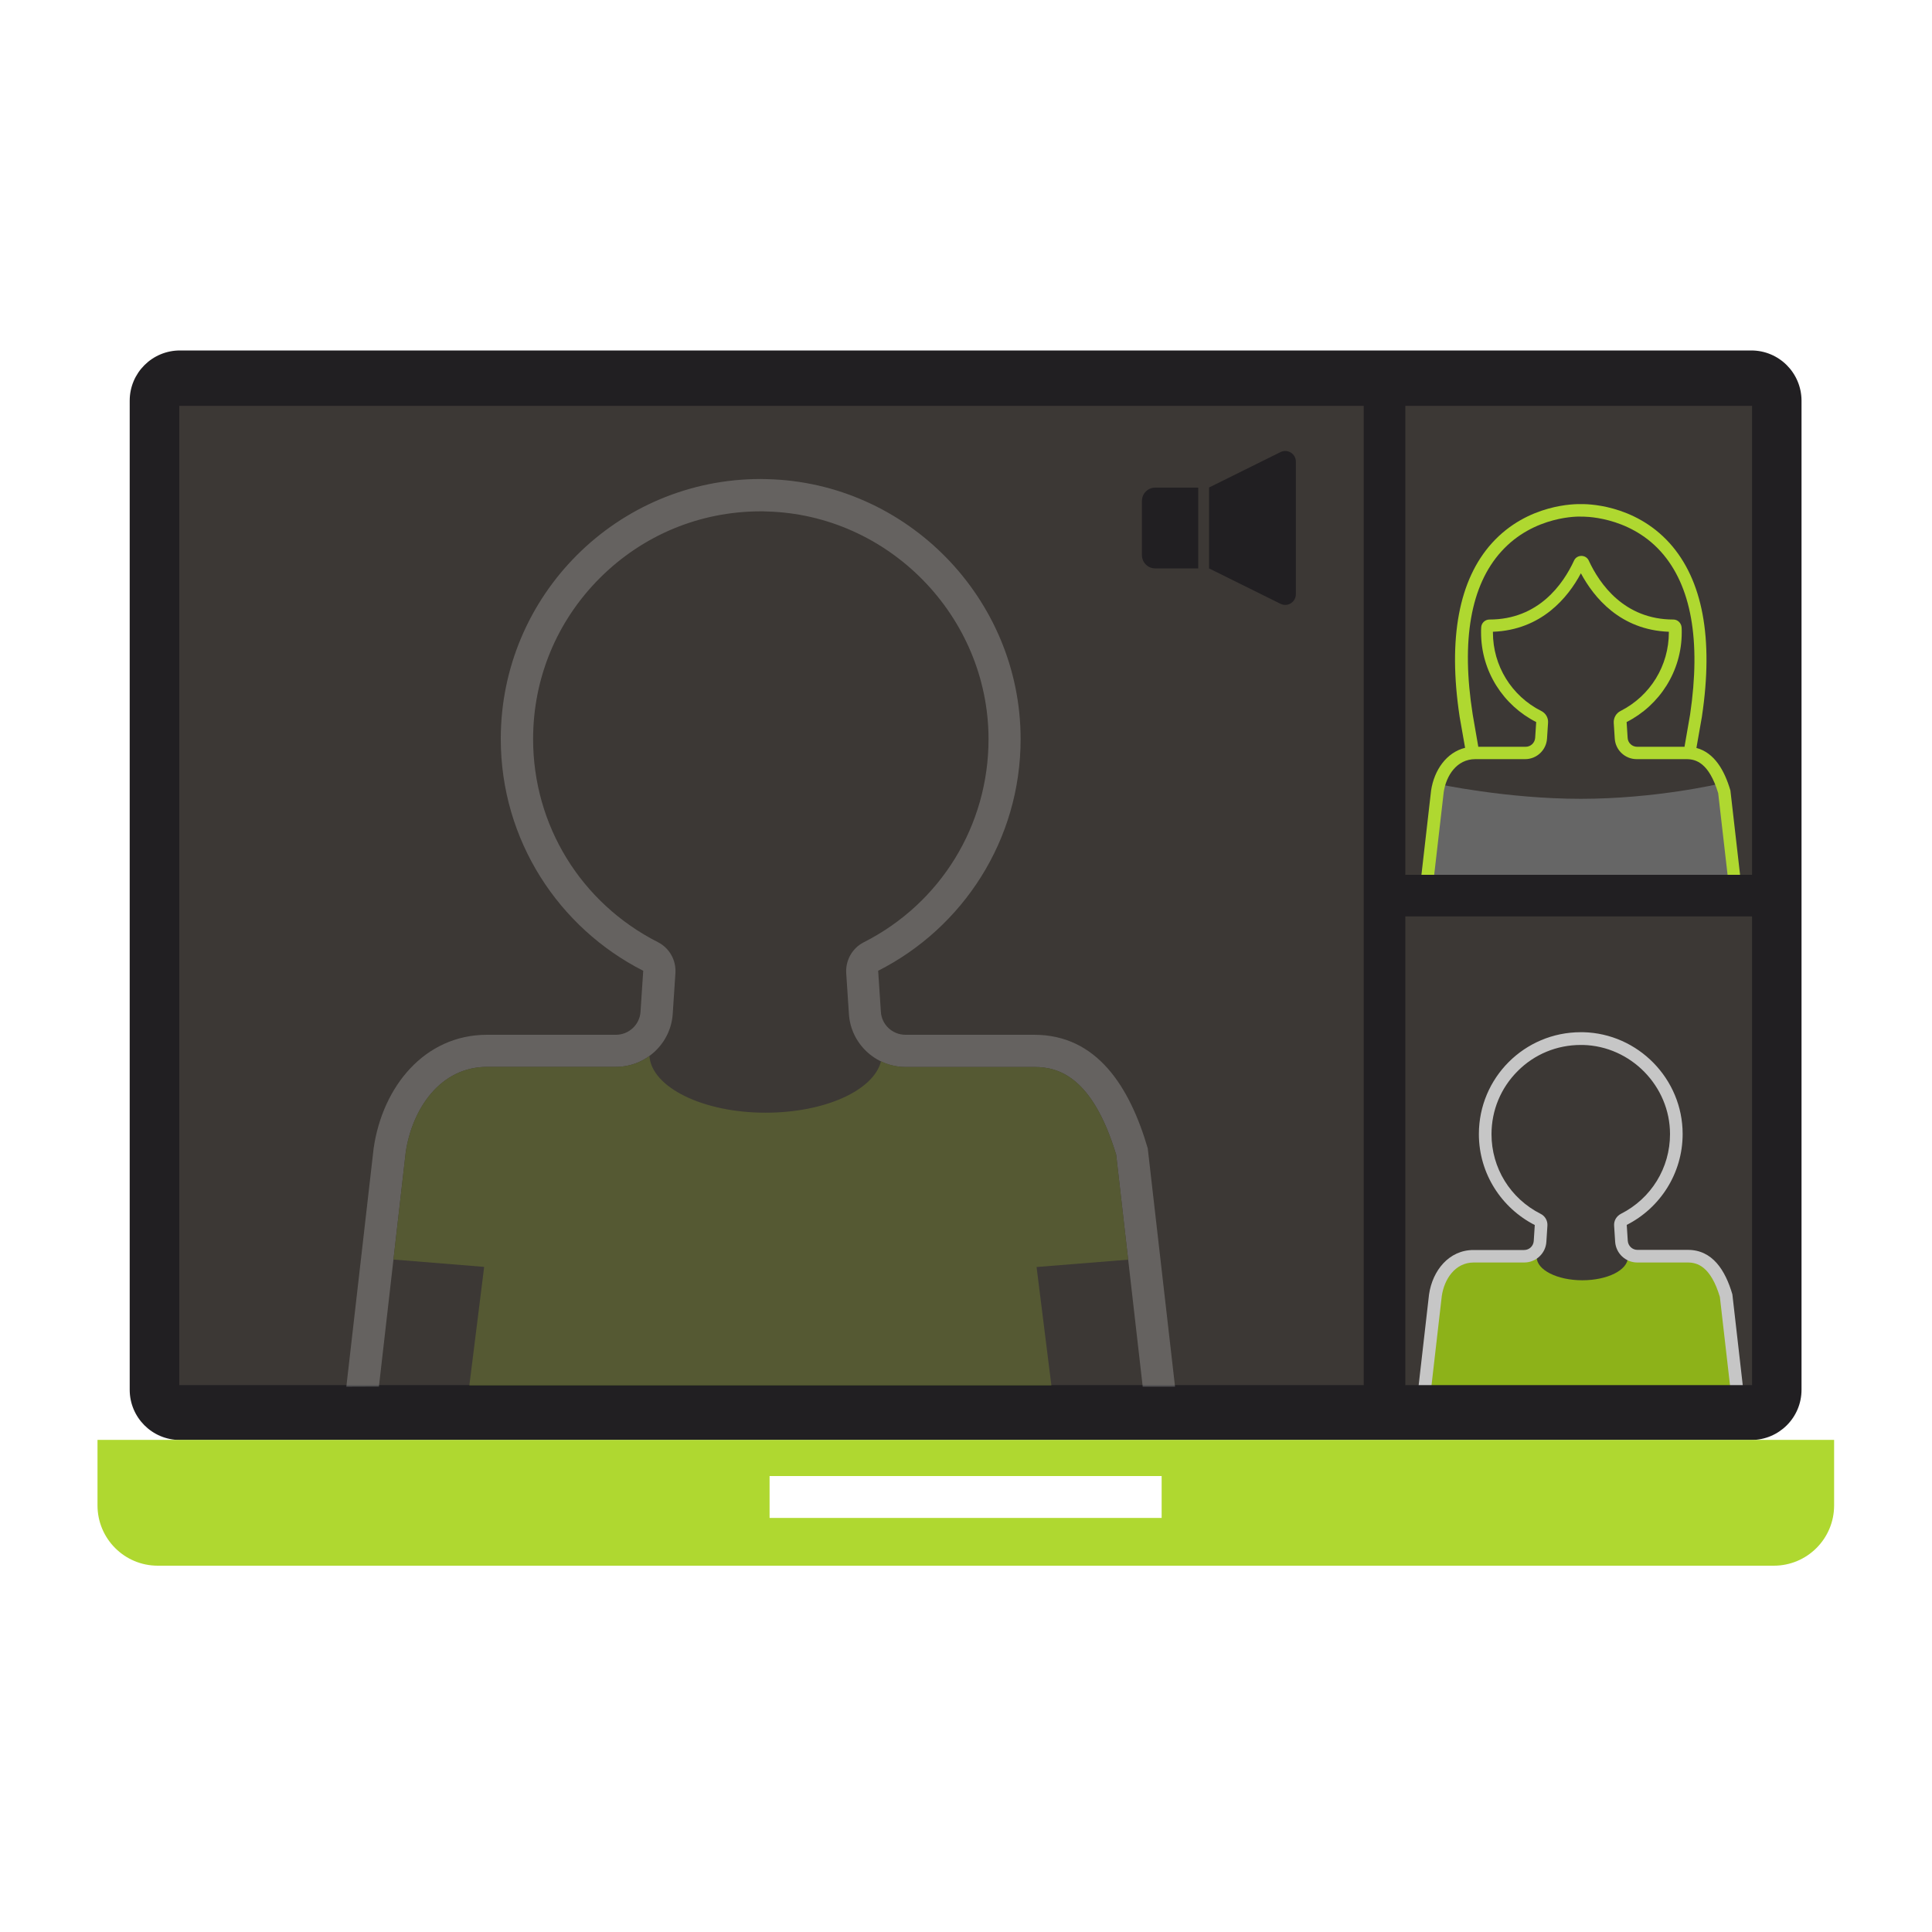 <?xml version="1.0" encoding="utf-8"?>
<!-- Generator: Adobe Illustrator 26.0.0, SVG Export Plug-In . SVG Version: 6.00 Build 0)  -->
<svg version="1.1" id="Ebene_1" xmlns="http://www.w3.org/2000/svg" xmlns:xlink="http://www.w3.org/1999/xlink" x="0px" y="0px"
	 viewBox="0 0 1500 1500" style="enable-background:new 0 0 1500 1500;" xml:space="preserve">
<style type="text/css">
	.st0{fill:#3C3835;}
	.st1{fill:#8DB219;}
	.st2{fill:#C6C6C6;}
	.st3{fill:#666666;}
	.st4{fill:#AFD830;}
	.st5{fill:#211F22;}
	.st6{opacity:0.3;}
	.st7{fill:#90A82E;}
</style>
<rect x="122.2" y="296.3" class="st0" width="1257.7" height="798.6"/>
<g>
	<path class="st1" d="M1333.4,984.2c0,0-28.2-9.2-70.7-12.6c0.7,1.4,1.2,3,1.2,4.5c0,10-15.9,17.9-35.4,17.9
		c-19.6,0-35.4-8.1-35.4-17.9c0-1.4,0.3-2.7,0.9-4c-41.7,3.7-73.3,12.1-73.3,12.1l-14.9,93H1349L1333.4,984.2z"/>
	<path class="st2" d="M1111.2,1077.5l8.2-71.3c1.9-13,10.3-26,24.8-26h39.2c9.1,0,16.7-7.1,17.2-16.1l0.8-12.4
		c0.3-3.9-1.8-7.6-5.3-9.3c-23.5-11.9-38.1-35.6-38.1-61.8c0-18.5,7.2-35.9,20.3-49c13-13.1,30.5-20.3,49-20.3c0.5,0,1.1,0,1.7,0
		c37.2,0.9,67.6,32,67.6,69.2c0,26.3-14.6,50-38.1,61.9c-3.5,1.8-5.6,5.4-5.3,9.3l0.8,12.4c0.6,9.1,8.2,16.1,17.2,16.1h39.2
		c7.2,0,17.7,2.8,24.9,26.7l8.1,70.6h9.9l-8.3-72.6c-5.5-18.8-15.5-34.5-34.5-34.5h-39.2c-4,0-7.2-3.1-7.5-7L1263,951
		c25.7-13,43.4-39.8,43.4-70.6c0-42.7-34.5-78-77.2-79c-0.6,0-1.3,0-1.9,0c-43.7,0-79.1,35.4-79.1,79.1c0,30.8,17.7,57.5,43.4,70.6
		l-0.8,12.4c-0.3,4-3.5,7-7.5,7H1144c-19,0-31.8,15.9-34.5,34.5l-8.3,72.6L1111.2,1077.5L1111.2,1077.5z"/>
	<path class="st3" d="M1334.6,608.6c0,0-49.1,11.6-107.2,11.6S1116,608.6,1116,608.6l-8.4,76.5h239.7L1334.6,608.6z"/>
	<path class="st4" d="M1112.8,685.3l8.1-70.3c1.9-12.8,10.1-25.6,24.5-25.6h38.7c9,0,16.4-7,17-15.9l0.8-12.3
		c0.3-3.9-1.8-7.5-5.3-9.2c-23.1-11.7-37.5-35.1-37.5-61c0-0.2,0-0.3,0-0.5c37.7-1.4,58.3-26.6,68.3-45.4
		c10.1,18.8,30.6,44,68.3,45.4c0,0.1,0,0.3,0,0.4c0,25.9-14.3,49.3-37.5,61.1c-3.4,1.7-5.5,5.3-5.3,9.2l0.8,12.3
		c0.6,9,8.1,15.9,17,15.9h38.7c7.2,0,17.4,2.7,24.6,26.4l8,69.6h9.7l-8.2-71.6c-4.6-15.8-12.5-29.4-26.4-33.1l4.3-24.5v-0.1
		c9.1-60.7,0.5-105.9-25.1-134.4c-27.8-30.8-65.5-30.4-69-30.3c-3.5-0.1-41.2-0.5-69,30.3c-25.6,28.4-34.2,73.8-25.1,134.4v0.1
		l4.3,24.4c-14.5,3.6-24,17.3-26.4,33.1l-8.2,71.6L1112.8,685.3L1112.8,685.3z M1165.5,428.3c25.5-28.4,61.3-27.3,61.7-27.2
		c0.1,0,0.3,0,0.5,0c0.4,0,36.3-1.1,61.8,27.2c23.6,26.3,31.2,68.8,22.7,126.4l-4.3,24.8c0,0.1,0,0.2,0,0.3h-36.8
		c-3.9,0-7.2-3-7.4-6.9l-0.8-12.3c25.4-12.9,42.8-39.2,42.8-69.6c0-1.3,0-2.5-0.1-3.8c-0.2-3.4-3-6.2-6.4-6.2
		c-38.1,0-57.3-27.6-65.7-45.8c-1.1-2.4-3.4-3.6-5.7-3.6c-2.3,0-4.6,1.2-5.7,3.6c-8.4,18.2-27.5,45.8-65.7,45.8l0,0
		c-3.4,0-6.3,2.7-6.4,6.2c-0.1,1.3-0.1,2.5-0.1,3.8c0,30.4,17.4,56.7,42.8,69.6l-0.8,12.3c-0.3,3.9-3.5,6.9-7.4,6.9h-36.8
		c0-0.1,0-0.2,0-0.3l-4.3-24.8C1134.3,497,1141.9,454.5,1165.5,428.3z"/>
	<path class="st5" d="M1359.7,272.1h-1220c-21.5,0-39,17.4-39,39V1079c0,21.5,17.4,39,39,39h1220c21.5,0,39-17.4,39-39V311
		C1398.6,289.5,1381.2,272.1,1359.7,272.1z M1360.3,1075.4H139.2V315.1h1221.1L1360.3,1075.4L1360.3,1075.4z"/>
	<path class="st4" d="M75.7,1117.9v50.9c0,25.8,20.9,46.8,46.8,46.8h1254.7c25.8,0,46.8-20.9,46.8-46.8v-50.9H75.7z M901.9,1178.5
		H597.5V1146h304.4V1178.5z"/>
	<rect x="1058.8" y="309.1" class="st5" width="32.3" height="793"/>
	<rect x="1075" y="679.2" class="st5" width="304.9" height="32.3"/>
	<g class="st6">
		<path class="st2" d="M294.2,1076.5L315,894.6c4.9-33.1,26.4-66.3,63.3-66.3h100c23.1,0,42.5-18.1,44-41.1l2.1-31.8
			c0.6-10-4.7-19.4-13.6-23.9c-59.8-30.4-96.9-90.8-96.9-157.7c0-47.2,18.4-91.6,51.8-125s77.8-51.8,125-51.8c1.4,0,2.9,0,4.3,0.1
			c95,2.3,172.4,81.5,172.5,176.7c0,67-37.1,127.5-96.9,157.8c-8.9,4.5-14.2,14-13.6,23.9l2.1,31.8c1.5,23.1,20.8,41.1,44,41.1h100
			c18.5,0,45,7.2,63.5,68.1l20.6,180.1h25.1l-21.2-185.1c-14-47.7-39.4-88.1-88.1-88.1H703c-10.1,0-18.5-7.8-19.1-17.9l-2.1-31.8
			c65.7-33.3,110.7-101.5,110.6-180.1c-0.1-108.8-88.1-199-196.9-201.6c-1.6,0-3.3-0.1-4.9-0.1c-111.4,0-201.8,90.3-201.8,201.8
			c0,78.6,45,146.7,110.6,180l-2.1,31.8c-0.6,10.1-9.1,17.9-19.1,17.9h-100c-48.7,0-81.2,40.4-88.1,88.1l-21.2,185.1L294.2,1076.5
			L294.2,1076.5z"/>
		<path class="st7" d="M875.9,978l-9.3-81.5c-18.5-60.9-45-68.1-63.5-68.1h-100c-6.8,0-13.3-1.6-19.1-4.4
			c-5.7,22.6-43.6,39.9-89.6,39.9c-48.7,0-88.4-19.7-90.2-44c-7.3,5.3-16.3,8.4-25.9,8.4h-100c-36.9,0-58.4,33.2-63.3,66.3
			l-9.5,83.3l70.4,5.7l-11.5,92.1h451.9l-11.5-92L875.9,978z"/>
	</g>
</g>
<g>
	<path class="st5" d="M930.3,441.3h-33.4c-5.7,0-10.3-4.6-10.3-10.3v-42.1c0-5.7,4.6-10.3,10.3-10.3h33.4V441.3z"/>
	<path class="st5" d="M994.2,468.8l-55.5-27.5v-62.8l55.5-27.5c5.5-2.7,11.9,1.3,11.9,7.4v102.9
		C1006.1,467.5,999.7,471.5,994.2,468.8z"/>
</g>
</svg>
